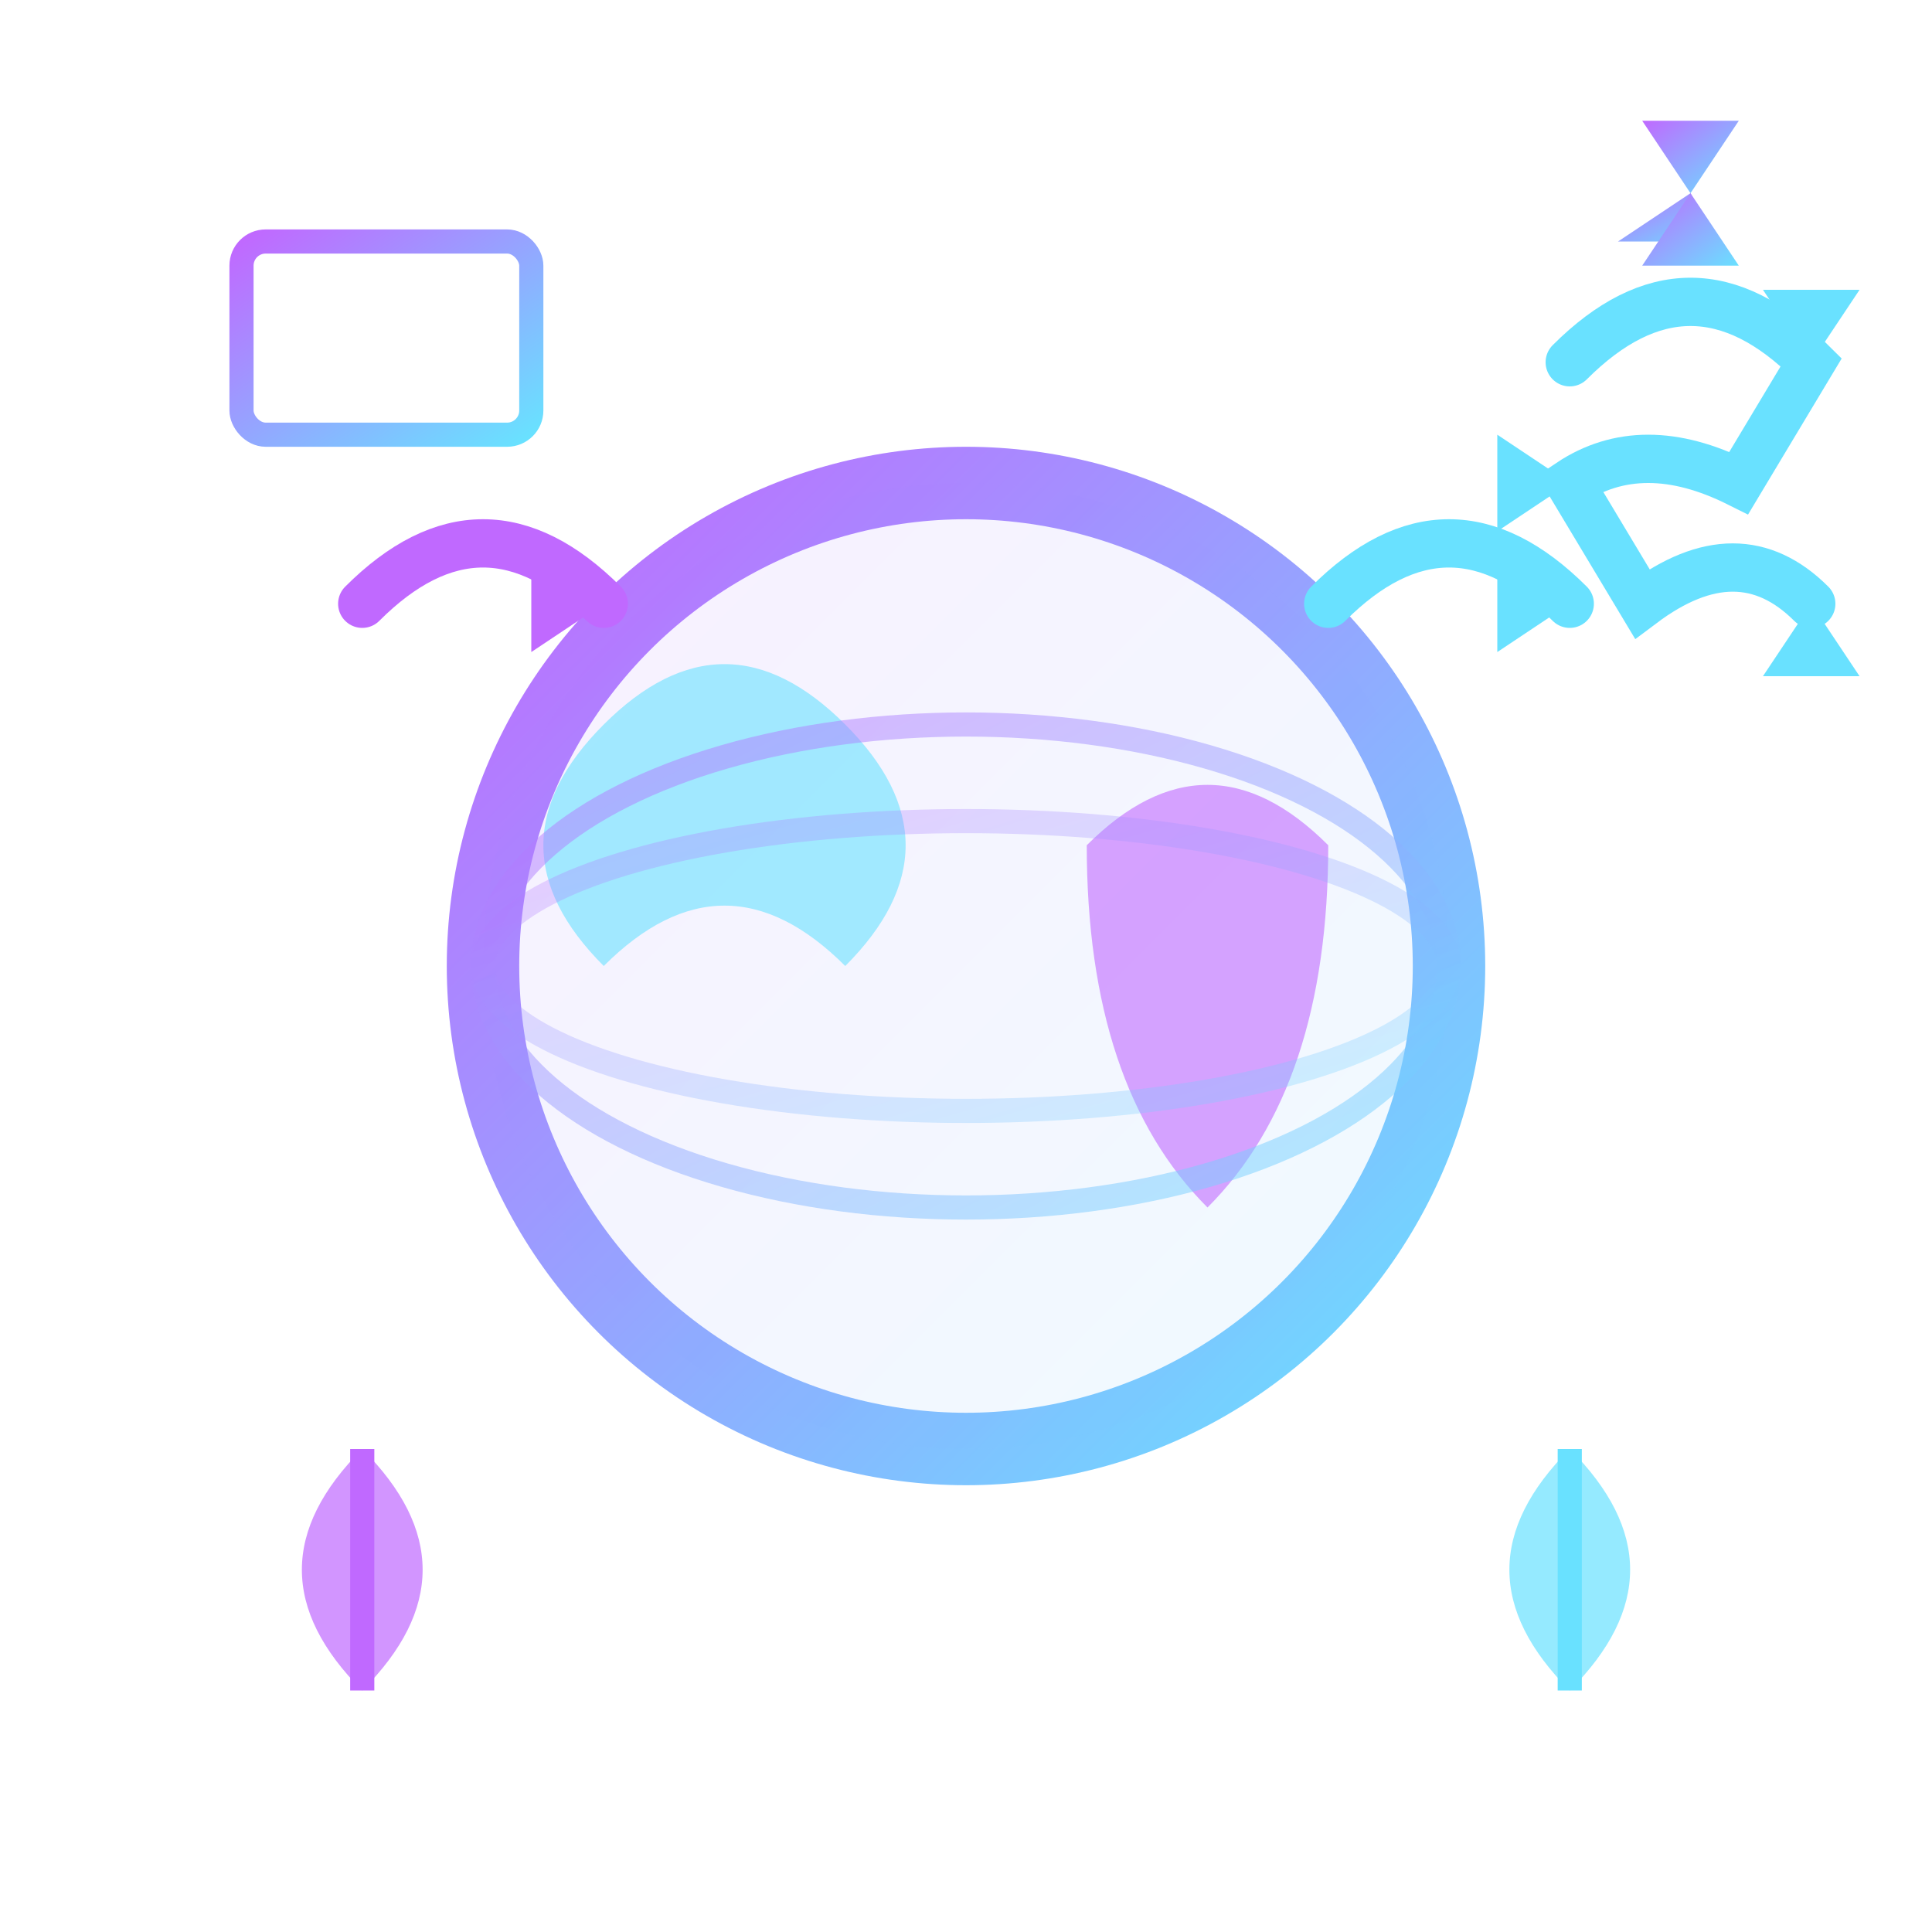 <svg width="80" height="80" viewBox="0 0 80 80" fill="none" xmlns="http://www.w3.org/2000/svg">
  <defs>
    <linearGradient id="blogGradient3" x1="0%" y1="0%" x2="100%" y2="100%">
      <stop offset="0%" style="stop-color:#c069ff"/>
      <stop offset="100%" style="stop-color:#69e1ff"/>
    </linearGradient>
  </defs>
  
  <!-- Earth/Globe -->
  <circle cx="40" cy="40" r="20" fill="none" stroke="url(#blogGradient3)" stroke-width="3"/>
  <circle cx="40" cy="40" r="20" fill="url(#blogGradient3)" opacity="0.1"/>
  
  <!-- Continents/landmasses -->
  <path d="M25 30 Q30 25 35 30 Q40 35 35 40 Q30 35 25 40 Q20 35 25 30" fill="#69e1ff" opacity="0.6"/>
  <path d="M45 35 Q50 30 55 35 Q55 45 50 50 Q45 45 45 35" fill="#c069ff" opacity="0.6"/>
  
  <!-- Latitude/longitude lines -->
  <ellipse cx="40" cy="40" rx="20" ry="10" fill="none" stroke="url(#blogGradient3)" stroke-width="1" opacity="0.5"/>
  <ellipse cx="40" cy="40" rx="20" ry="6" fill="none" stroke="url(#blogGradient3)" stroke-width="1" opacity="0.3"/>
  <line x1="20" y1="40" x2="60" y2="40" stroke="url(#blogGradient3)" stroke-width="1" opacity="0.5"/>
  <line x1="40" y1="20" x2="40" y2="60" stroke="url(#blogGradient3)" stroke-width="1" opacity="0.5"/>
  
  <!-- Recycling symbol -->
  <path d="M65 15 Q70 10 75 15 L72 20 Q68 18 65 20 L68 25 Q72 22 75 25" fill="none" stroke="#69e1ff" stroke-width="2" stroke-linecap="round"/>
  <polygon points="75,15 73,12 77,12" fill="#69e1ff"/>
  <polygon points="65,20 62,18 62,22" fill="#69e1ff"/>
  <polygon points="75,25 73,28 77,28" fill="#69e1ff"/>
  
  <!-- Leaf elements -->
  <path d="M15 60 Q10 65 15 70 Q20 65 15 60" fill="#c069ff" opacity="0.7"/>
  <line x1="15" y1="60" x2="15" y2="70" stroke="#c069ff" stroke-width="1"/>
  
  <path d="M65 60 Q60 65 65 70 Q70 65 65 60" fill="#69e1ff" opacity="0.7"/>
  <line x1="65" y1="60" x2="65" y2="70" stroke="#69e1ff" stroke-width="1"/>
  
  <!-- Sustainability arrows -->
  <path d="M15 25 Q20 20 25 25" fill="none" stroke="#c069ff" stroke-width="2" stroke-linecap="round"/>
  <polygon points="25,25 22,23 22,27" fill="#c069ff"/>
  
  <path d="M55 25 Q60 20 65 25" fill="none" stroke="#69e1ff" stroke-width="2" stroke-linecap="round"/>
  <polygon points="65,25 62,23 62,27" fill="#69e1ff"/>
  
  <!-- Solar panels/renewable energy -->
  <rect x="10" y="10" width="12" height="8" rx="1" fill="none" stroke="url(#blogGradient3)" stroke-width="1"/>
  <line x1="12" y1="10" x2="12" y2="18" stroke="url(#blogGradient3)" stroke-width="0.5"/>
  <line x1="14" y1="10" x2="14" y2="18" stroke="url(#blogGradient3)" stroke-width="0.5"/>
  <line x1="16" y1="10" x2="16" y2="18" stroke="url(#blogGradient3)" stroke-width="0.5"/>
  <line x1="18" y1="10" x2="18" y2="18" stroke="url(#blogGradient3)" stroke-width="0.5"/>
  <line x1="20" y1="10" x2="20" y2="18" stroke="url(#blogGradient3)" stroke-width="0.5"/>
  
  <!-- Wind turbine -->
  <line x1="70" y1="8" x2="70" y2="18" stroke="url(#blogGradient3)" stroke-width="2"/>
  <path d="M70 8 L68 5 L72 5 Z" fill="url(#blogGradient3)"/>
  <path d="M70 8 L67 10 L71 10 Z" fill="url(#blogGradient3)"/>
  <path d="M70 8 L68 11 L72 11 Z" fill="url(#blogGradient3)"/>
</svg>
